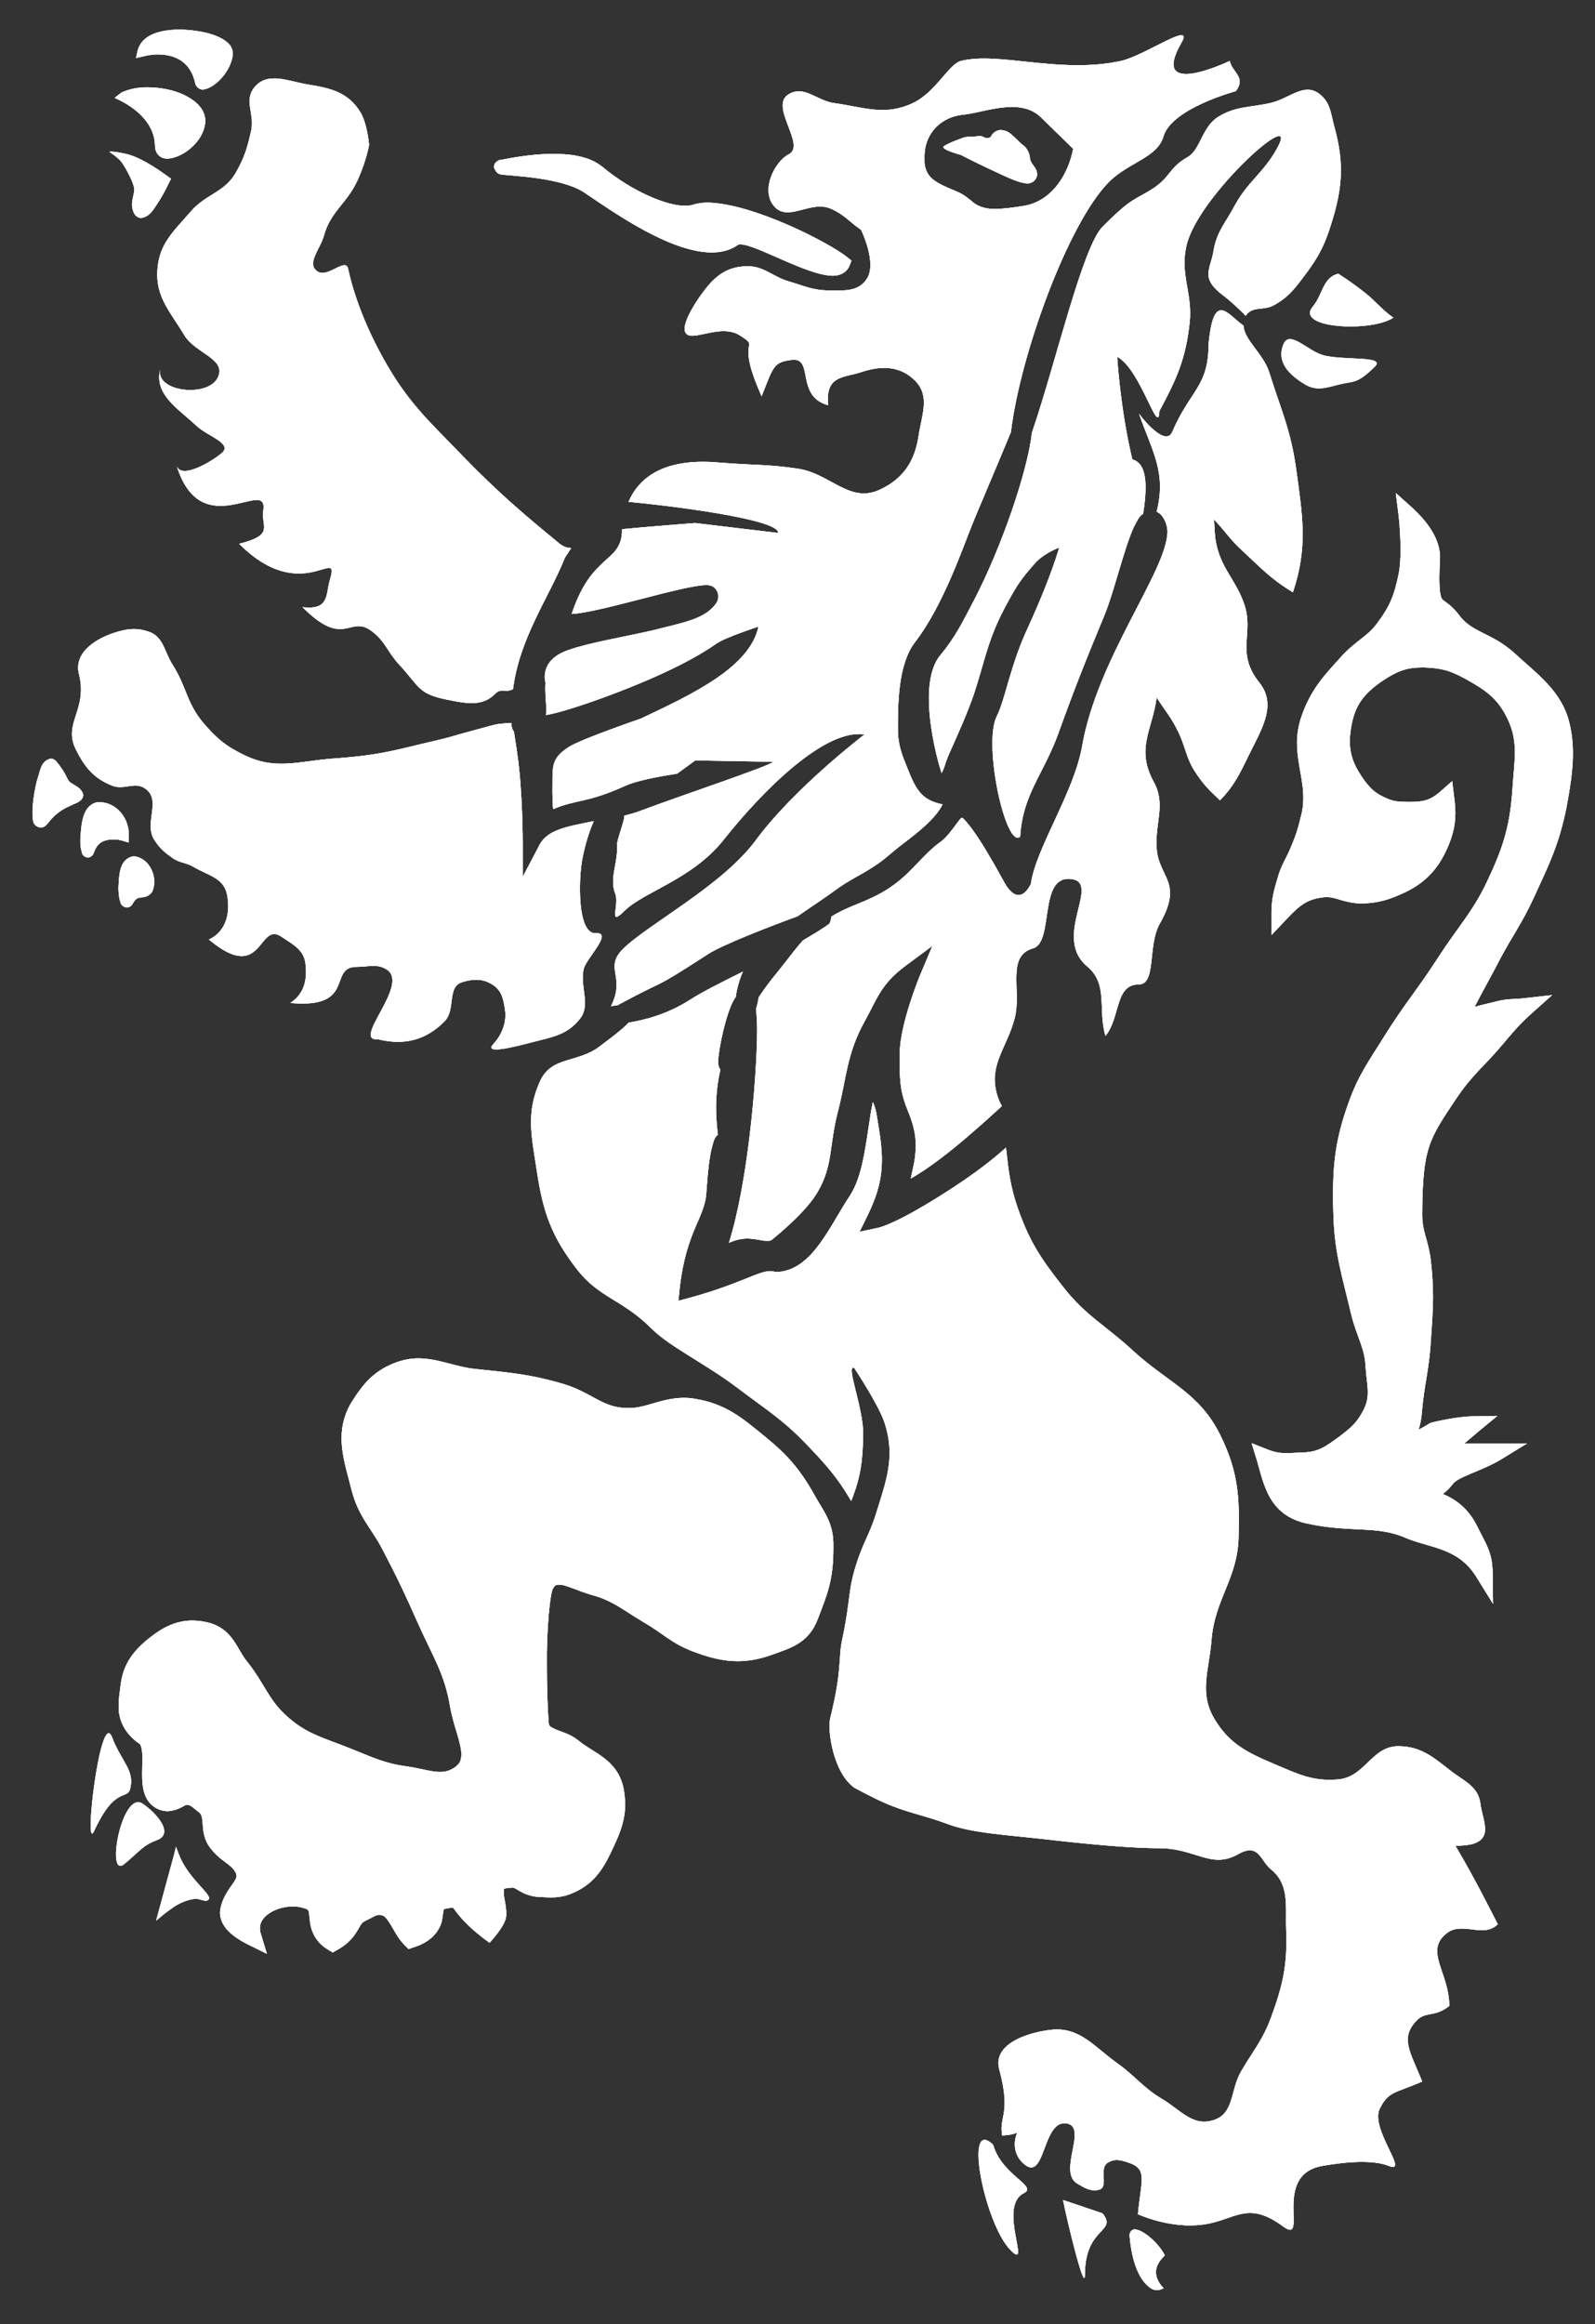 <svg version="1.1" id="Layer_1" xmlns="http://www.w3.org/2000/svg" xmlns:xlink="http://www.w3.org/1999/xlink" x="0px" y="0px" viewBox="0 0 707 1030" style="enable-background:new 0 0 707 1030;" xml:space="preserve" fill="#FFFFFF">
<rect x="0" y="0" width="707" height="1030" fill="#333333" stroke="none"/>
<style type="text/css">
	.st0{enable-background:new    ;}
	.st1{clip-path:url(#SVGID_2_);}
	.st2{clip-path:url(#SVGID_4_);}
</style>
<g>
	<g class="st0">
		<g>
			<g>
				<defs>
					<path id="SVGID_1_" d="M104.6,76.4c-5.1,9-13.3,9.5-20.1,17.4c-7.5,8.7-13.8,14-14.7,25.4c-1,12.4,5.6,18.8,12,29.5
						c4.8,7.9,18.9,10.4,14.7,18.7c-4.4,9-28.1,6.3-25.4-4c-3,11.3,7.5,17.4,16.1,25.4c4.6,4.4,16,7.7,11.2,11.9
						c-4.5,3.9-18.2,12-20.1,5.7c11,35.3,40.8,4.4,38.4,19.9c-1.1,7,5.3,10.7-10.7,14.7c28.1,28.1,45.1-0.1,40.2,16.1
						c-1.9,6.3,0,13.4-12.1,12c18.8,18.8,20.8,3,30.8,10.7c5.9,4.5,7,9.3,12,14.7c9.1,9.8,8.3,13,21.3,15.6
						c8.3,1.6,15.5,3.3,21.4-2.7c2.7-2.7,4.7-0.2,7.8-2c2.9-22.8,16.1-40.9,22.9-58l0.2-0.4l0.2-0.3c0.9-1.4,1.7-2.6,2.5-3.8
						c-1.7-0.1-3.4-0.5-5.2-2c-14.7-12-27.2-22.6-42.9-38.8c-14.1-14.7-23.2-22.6-33.4-40.1c-9.1-15.6-14.8-30.8-17.4-42.9
						c-1.1-5.1-8.9,4.1-13.4,1.3c-5.4-3.3,1-9.9,2.7-16c2.9-10.6,10-14.1,14.7-24.1c2.8-6,4.6-12.3,5.3-16.1c0,0-0.8-9.7-4-14.7
						c-5.3-8.5-12.8-10.4-22.8-12c-9.3-1.5-18.2-6-24.1,1.3c-4.6,5.7,0.1,11.5-1.3,18.8C109.7,65.3,108.4,69.7,104.6,76.4z M70,24.1
						c8.4,0.1,14.5,3.8,16.5,12.6c0.2,1.6,1.8,3,3.3,3c0.1,0,0.1,0,0.2,0c5.6-0.7,12.6-8.5,13.2-15.7c0-1.2-0.3-2.4-0.9-3.5l0,0
						c-3.5-5-13.3-7.2-22.8-7.4c-8.1,0.1-16.6,2-18.5,9.4l-0.7,3.2l3.2-0.7C65.8,24.4,68,24.1,70,24.1z M33.6,332.1
						c4,8,7.9,12.8,16.1,16.1c5.4,2.1,10-2,14.7,1.3c7.4,5.2-0.8,15.2,4,22.7c2.4,3.8,4.5,5.5,8,8c3.2,2.3,6,2,9.4,4
						c6.4,3.8,13.3,4.8,14.8,12.1c1.7,8.3-0.4,16.6-8,20.1c24.1,20.1,21.7-8.3,32.1-1.3c5.2,3.5,10,5.8,10.7,12
						c0.9,7.2-0.6,13.4-6.7,17.4c29.5,2.7,16.4-16.1,29.5-16c5.2,0,9.1-1.6,13.4,1.3c10,6.8-16.1,31.8-4,30.8
						c11.5,2.8,21.1,0.5,29.5-8c5.1-5.4,0.8-15.4,8-17.4c5.1-1.5,9.1-1.5,13.4,1.3c3.9,2.6,4.6,6.1,5.3,10.7
						c1.1,6.5-2.1,12.3-5.1,15.5c-4.7,5,10.6,0.9,17.2-0.8c9-2.3,15.8-3.3,21.4-10.7c4.6-6.1-0.5-14.7,1.5-22
						c1.2-4.5,13-16.1,5.4-15.6c-8.5,0.6-7.8-24.5-6-33.3c1.3-6.6,3.1-12.1,5-16.4c-13.3,2.7-21.3,4-24.7,11.8l-6.8,12.9v-15.1
						c0,0,0-23.3-2.4-39.3c-0.6-4.5-1.2-7.7-1.5-9.9c-0.3-0.4-0.3-0.7-0.5-0.8c-0.2-0.4-0.3-0.6-0.3-0.8c-0.1-0.3-0.1-0.5-0.2-0.7
						c-0.1-0.3-0.1-0.6-0.1-1c0-0.2,0-0.4,0-0.6c-2.6,0.2-5.3,0.2-8.3,1c-5.8,1.6-9,2.4-14.7,4c-8.2,2.5-13,3.3-21.4,5.4
						c-13.3,3.3-21.1,4.4-34.8,5.4c-15.1,1.1-25.1,5.2-38.9-1.4c-8.4-4-12.7-7.6-18.7-14.7c-7.2-8.6-7.3-16-13.4-25.5
						c-3.8-6-4-12.5-10.7-14.7c-4.9-1.6-8.4-1.4-13.4,0c-9.6,2.7-19.8,9.1-17.4,18.8C39,314.7,27.8,320.4,33.6,332.1z M59.5,83.7
						c0.1,2.1-0.9,4-1,6.9c0,1,0.2,2.2,0.7,3.4h0c0.4,1.2,1.7,2.6,3.3,2.6h0.1c4.2-0.6,5.9-4.6,8.4-8.3c2.3-3.8,4-7.5,4-7.5l0.8-1.6
						l-1.4-1c-5.9-4.3-12.9-8.8-19-10.1c-6.1-1.3-6.9-0.8-6.9-0.8s3.3,2.1,5.2,4.3C55.5,73.8,59.4,81.2,59.5,83.7z M581.9,135.9
						c-8.1,9.7,26,11.4,35.7,4.9c-5.5-3.9-7.7-7.3-13-11.4c-4.3-3.3-6.8-5.1-11.4-8.1C586.2,123.1,586.5,130.4,581.9,135.9z
						 M68.7,64.4c0,1.7,0.5,3.3,1.6,4.4c1.1,1.1,2.5,1.5,3.9,1.5h0.1C81.1,70,90.6,62.6,91,53.7c0-2.3-0.8-4.7-2.6-6.7
						c0,0-6.2-8.2-23.3-8.3c-3.9,0-7.9,0.7-11.4,2.4l-2.9,2.3C50.9,43.5,68.3,50,68.7,64.4z M573.1,262.5
						c6.7-20.1,4.3-33.7,1.4-54.9c-2.4-17.2-6.8-26.3-12-42.9c-2.6-7.9-11.1-14.2-11.3-20.4c-7-4.8-13.2-16-15.5,8.3
						c0,18.7-8,20.1-16.1,38.8c-2.5,6-10.8-2.8-14.7-8c5.9,16.9,12.2,25.9,7.8,43.4c2.1,0.9,3.1,2.8,3.9,4.5
						c0.6,1.5,0.9,3.1,0.9,4.6c-0.7,17.9-31.1,55.7-37.9,95.1c-3.7,20.5-20.5,45-22.7,60.9c-5.9,11-11.4-0.3-12.1-1.5
						c-1.3-2.3-3-5.5-5-8.9c-3.9-6.8-8.8-14.7-12.7-18.6c-0.5-0.5-0.6-0.4-0.6-0.4c-0.6-0.9-4.4,6.2-8.8,10
						c-9.8,7-13.1,14.3-24.2,21.5c-9.6,6.1-16.7,7-25.1,12.3c0,0.1,0.1,0.2,0.1,0.4c-0.7,3.7-1.6,2.8-2,3.5
						c-3.2,2.2-6.9,4.4-10.6,6.6c-3.7,4.1-6.9,8.6-11.5,14.3c-3.4,4.1-5.8,7.4-8.1,10.9c-0.2,1.3-0.5,2.8-1.2,5.2c0,0,0,0,0,0.1
						c0.3,2.5,0.5,5.7,0.5,9.7c-0.2,22.7-4.3,68-12.5,93.8c3.1-1.4,5.8-1.9,8.3-1.9c4,0.1,6.5,1.1,8.6,1c0.6,0,1.1,0,1.8-0.2
						c3-2.4,15.9-13,20.7-21.6c6.7-11.4,5-20.1,8.8-35.1c4-15.1,3.8-25.8,12.2-40.8c5.1-9.1,6.9-16.2,18.2-24.4l11.6-8.6l-5.6,13.3
						c0,0-8.9,21.5-8.9,34.6c0,1.2,0,2.3,0,3.5c0,8.6,0.3,13.7,3.7,21.9c2.5,6,3.5,10.9,3.4,15.4c0,5.4-1.2,9.7-2.2,14.4
						c7.4-4.1,17.4-11.8,25.8-19.1c5.7-4.9,10.9-9.6,14.6-13c-0.9-1.6-1.7-3.3-2.3-5.6c-3.5-13,4.7-20.5,8-33.5
						c3.1-12-3.9-27.4,8.1-30.8c9.3-2.7,2.5-31.3,16-30.8c15.4,0.6-8,25.4,8,38.8c9.5,7.9,4.6,18.8,8.1,30.8
						c6.7-8.1,4.1-22.8,14.7-22.8c8,0,3.9-17.1,9.3-26.8c10.7-18.7-0.4-20.4-1.3-33.5c-0.8-11.5,4.2-19.4-1.3-29.5
						c-8.1-14.7-0.6-23,1.3-37.4c3.6,5.7,6.3,8.6,9.3,14.7c3.6,7.1,3.6,12.2,8.1,18.8c3.5,5.3,6.1,7.8,10.7,12.1
						c6-6.3,8.3-10.9,12.1-18.7c5.7-11.9,13.6-23.2,5.3-33.5c-10.7-13.4-2.2-21.7-6.7-34.8c-3.6-10.4-9.4-14.8-12.1-25.4
						c-1.1-4.6-0.9-7.3-1.3-12.1c4.9,5.1,6.9,8.6,12.1,13.4C558.8,251.6,563.3,256.6,573.1,262.5z M221.3,77.1
						C221.3,77.1,221.3,77.1,221.3,77.1L221.3,77.1l0.7,0.2c3.8,0.7,27.1,1.1,37.4,8.3c14.3,9.7,37.9,26.1,56,26.3
						c4.3,0,8.4-1,11.9-3.5v0c0.1,0,0.3-0.1,0.6-0.1h0.4h0c7.2,0.2,29.1,13.6,40.6,13.9l0-2.1v2.1h0.2c0.1,0,0.1,0,0.2,0
						c2.8,0,6.1-1.3,7.3-4.6l0.3-0.7l0.5-1.4l-1.7-1.4c-8.2-6.6-42.1-24-62-24.3c-2.4,0-4.6,0.3-6.7,1c-0.8,0.2-1.8,0.4-3.2,0.4
						c0,0,0,0,0,0c0,0-0.1,0-0.1,0c-7.9,0.1-23.4-6.2-36.6-17.2c-5.6-4.6-13.6-5.8-21.9-5.8c-7.7,0-15.7,1.2-22.3,2.5l-0.4,0.1
						c-0.3,0.1-0.5,0.1-0.8,0.1l-0.2,0l-0.4,0.1v0l-0.1,0l-0.2,0.2c-0.8,0.5-1.8,1.3-1.7,2.2l-0.2,0.6l0.2,0.6
						C219.7,75.7,220.1,76.6,221.3,77.1z M593.2,170.5c6.9-1.8,8.1,0,16.3-8.1c4.7-4.8-13.9-2.6-22.7-4.9
						c-7.1-1.8-15.2-11.6-17.9-4.9c-3.3,8.1,2.9,13.8,9.8,17.9C583.6,173.3,587.7,171.9,593.2,170.5z M526.3,69.7
						c-9.4,5.4-6.7,9.4-18.8,16c-5.9,3.3-8,4-18.7,14.7c-9,8.9-20.9,60.8-31.4,91.4c-1.9,17.2-13.6,51.1-25.7,74.3
						c-5.1,9.6-7.8,15.7-15,24.4c-11.5,14.2,0.6,52.4,0.7,52.1c0.6-1.1,1.3-2.9,1.9-5c1.4-4.1,8.5-18.4,12.5-30.3
						c4.3-12.9,6-23.8,13.5-37.8c5.4-10.1,6.7-12.2,14-20.5c0,0,2.6-2.7,7.2-5c4.3-2.1,2.9-0.9,2.9-0.9
						c-3.6,11.7-8.6,23.7-13.7,34.9c-8.1,17.4-9.9,31.5-13.9,39.5c-6.2,12.4,4.1,58.9,10.4,53.3c1.1-18.8,10.2-27.3,16.9-45.7
						c7.5-20.8,12.2-32.5,20.6-52.8c4.1-10,8.5-29.1,12.9-38.8c1.3-2.1,1.9-4.4,4.1-5.8c1.9-12.1,1.9-22.3-4.8-24.1
						c-5.4-22.7-6.7-45.5-6.7-45.5c10.5,5.6,18.3,36,18.7,24.1c7.6-14.1,11.6-22.9,13.4-38.9c1.5-13.5-4.5-21.6-1.3-34.8
						c5.4-22.2,51.2-62.9,40.1-42.8c-5.9,10.8-12.9,14.6-18.8,25.4c-4,7.6-8,11.5-9.4,20.1c-1.3,8.3-6.2,11.9,4.5,19.9
						c2.4,1.8,6.7,5.6,9.8,8.9c0.2-0.2,0.2-0.5,0.4-0.7c3.3-3.7,7.7-1.6,12-4c7.1-3.9,9.9-8.2,14.8-14.7c5.5-7.5,7.9-12.5,10.7-21.4
						c5-16,5.8-26.8,1.4-42.9c-1.7-6.1-1.7-10.9-6.7-14.7c-6.8-5.2-13.2,2.1-21.5,4c-9.5,2.2-16,1.3-24.1,6.7
						C532.6,57.1,532,66.5,526.3,69.7z M349.6,68.4c-6,3-12.5,15.5-6.7,22.7c6.2,7.8,16.3-2.6,25.4,1.4c5.8,2.5,8.1,5.7,13.4,9.4
						c0,0,7,14.3,2.7,21.4c-3.7,6.1-10.3,5.5-17.4,5.4c-7-0.1-10.8-2.1-17.4-4c-7.4-2.2-11-6.9-18.7-6.7c-8.4,0.2-13.6,4-18.7,10.7
						c-4.9,6.4-13.5,20.1-5.4,20.1c5.4,0,14.4-4.6,21.4,0c9.3,6-2.7,0,9.4,26.8c5.3-13.4,5.3-15.1,13.4-16.1
						c10-1.2,1.4,16.1,16.1,20.1c-1.4-13.4,7-12.1,14.7-14.7c9-3,17.4-2.8,24,4c6.5,6.8,2.8,14.8,1.4,24.1
						c-1.7,11.5-6.9,19.3-17.4,24.1c-13.3,6.1-21.8-7.3-36.2-9.4c-13.4-2-18.7-1.4-34.8-2.7c-10.3-0.9-32.1-1.4-40.2,17.4
						c14.7,1.3,67.1,7.5,66.3,13.8l-36.8-4.4c0,0-23.2,1.8-32.1,2.7c-0.1,0-0.2,0.1-0.3,0.1v1.2c-0.3,8.1-5.6,10.5-9.7,14.8
						c-4,3.9-8.6,9.5-12.6,21.5c12.4-0.6,49.4-12.7,59.5-12.8c0.8,0,1.5,0,2.5,0.4c0.8,0.2,3,1.8,3,4.6c0,1.2-0.3,2-0.7,2.7
						c-4.9,7.6-15.6,9-28.5,12.4c-12.7,2.9-27.9,5.4-37.3,8.7c-13.3,4.6-10.1,14.4-10.1,14.4c-0.4,5,0.7,10.6,0.2,14.4
						c9.6-1.5,37.9-11.7,55.4-20.2c9.6-4.6,16.1-8.6,20.2-11.5c4.1-2.8,18.6-7.5,18.6-7.5c-3.8,18-29.1,29.9-52.2,40.8
						c0,0-24.5,8.4-31.1,12.1c-7.2,4.3-7.8,7.7-8,12.8c0,3-0.2,11.5,0.3,15.2c10.6-4.5,14.7-2.5,32.1-10.4
						c7.2-3.2,22.6-5.2,22.8-5.3l8.1-5.9l34.5,0.6c-0.6,1.6-41,15-59.8,22.1c-2,0.7-4.1,1.3-6.2,1.8c0,0.2,0,0.3,0,0.5
						c0,2.1-3.4,10.6-3.2,12.6c0.5,7.8-3.5,14.7-0.8,21.4c2,5-3.4,15.1,4.1,7.7c8.4-8.4,30-14,43.8-31.3
						c17.7-22.4,45.2-49.6,62.6-46.9c0,0-31,23.6-48.2,46.9c-14.8,20.1-48.2,37.5-58.9,48.2c-8.5,8.6,1.4,12-5.3,25.4
						c1.1-0.3,2.1-0.4,3-0.5c0.1-0.1,0.3-0.2,0.3-0.2c23.9-12.9,12.9-5.1,40-22.6c6-3.9,26.5-11.9,39.4-16.6
						c5.3-3.7,11-7.4,16.5-11.4c6.6-4.9,11-6.5,17.5-10.8c4.8-3.1,7.1-5.6,11.9-9.3c8.2-6.2,15.3-11.9,18.4-18.1
						c-10.6-2.2-12.3-7.7-17.3-20.4c-1.7-4.4-2.5-8.6-2.5-12.6c0-11.3,0-29.1,7.6-38.9c13-17,21.3-42.5,26.5-55
						c8.4-19.8,13.2-31.4,16-38.1c4-34,25.4-92.8,43.5-110.9c8.7-8.7,21.4-10.7,24.1-20.1c3.6-12.5,32.1-20.1,32.1-20.1
						c4.7-6.2-1.6-8.2-2.7-13.4c0,0-36.1,17.4-21.4-8.1c5.8-10-16.1,5.7-26.8,8.1c-27,5.9-54-4.2-70.9,0c-5.4,1.3-11.3,14-21.4,18.7
						c-12.3,5.8-21.4,1.9-34.8,0c-7.9-1.1-13.2-8-20.1-4C340.6,46.9,357.6,64.4,349.6,68.4z M427.3,50.8c5.9-0.7,13.8-3.4,21.4-3.4
						c4.3,0,9,1,12.6,4.5c5.2,5,12.8,12.5,12.8,12.5l1.6,1.6l-0.5,2.2c-2.8,11.1-10,21-21.1,23c-5.7,0.9-9.8,1.4-12.9,1.4h-0.6
						c-4.5,0-7.7-1.5-9.7-3.3c-2.1-1.6-3.2-2.9-7.2-4.6c-4.5-1.9-7.5-3.1-10-5.1c-2.7-1.9-4.1-5.5-3.9-8.6h0c0-0.2,0-0.5,0-0.8
						C409.4,59.7,416.7,51.7,427.3,50.8z M57.7,792.7c2.1-8.2-4-12.1-8-22.7c-5.1-13.6-12.8,51.8-8,41.5
						C51,791.3,56.4,798,57.7,792.7z M440.2,950.5c-13.3-12.8-3.8,35.1,7.8,46.8c9.5,9.5-5.9-19.5,5.8-25.3
						C460.2,968.8,444.1,964.2,440.2,950.5z M471.2,975c1.9,9.7,9.7,41.8,9.7,33.1c0-21.4,14.6-18.6,7.8-27.2L471.2,975z M503,988
						c-1.2,0-2.3,1.2-2.3,2.5c0,0.2,0,0.4,0,0.5c1.5,17.6,7.8,22.3,10.1,23.5c2.4,1.2,5-0.4,5-0.4c0,0-3.4-3.1-3.4-7.1
						c0-2,0.8-4.3,3.4-6.9l0.5-0.6l-0.4-0.7C513.3,994,506.8,988.2,503,988z M59.6,379.5c-0.3-0.1-0.5,0-0.5,0
						c-6.3,1.1-6.3,8.5-6.6,13.9c0,1.9,0.2,3.7,0.5,5.2c0.5,1.3,0.3,3.1,3.2,3.6c1.8-0.1,2.3-1.2,2.8-2c1.4-2.3,2.1-2.2,3.6-2.5
						c1.2,0,4.5-0.5,5.3-3.7c0.3-1.1,0.5-2.2,0.5-3.3C68.3,385.6,65.1,380.3,59.6,379.5z M656.2,799.3c-1-7.7-7.3-9.9-13.4-14.7
						c-7.7-6-13-10.6-22.8-10.7c-11.9-0.2-14.9,13.7-26.8,14.7c-11.2,1-17.7-2.3-28.1-6.7c-12-5.1-20.1-8.9-26.8-20.1
						c-6.9-11.6-2.4-21.3-1.3-34.8c1.4-18.3,11.5-27.2,12-45.5c0.5-18-0.1-29.3-8.1-45.5c-9.3-18.9-23.3-23.2-38.8-37.5
						c-11.9-11-20.8-15.3-30.8-28.1c-9.7-12.3-14.9-20-20.1-34.8c-3.5-10.1-4.1-16.6-5.3-27c-5.3,4.8-11.7,9.7-18.5,14.4
						c-15.6,10.6-31.4,19.6-38.4,21.2l-8,1.7l3.6-7.3c4.5-9.3,6.3-16.4,6.3-24.7c0-4.2-0.5-8.8-1.4-14.1c-0.9-5.3-1-8-2.6-11.4
						c-0.7,3-1.3,7.3-2,11.9c-1.5,9.9-3.1,21.5-7.9,29.2c-9,13.3-16.6,33-32,34.2c-0.7,0-1.4,0-2.2-0.2c-0.4-0.1-0.9-0.1-1.4-0.1
						c-4.8-0.3-13.1,5.5-35.1,11.6l-5.6,1.5l0.6-5.8c2.9-25.4,11.3-31.1,11.8-42.4c0.7-10.1,1.5-16,2.4-19.6
						c0.7-2.3,0.9-4.4,2.7-5.8c-0.6-4.8-0.8-8.9-0.8-12.5c0.1-6.9,0.9-11.9,1.9-16.4c-0.6-0.7-0.7-1.5-0.8-1.7
						c-0.2-0.7-0.2-1.2-0.2-1.7c0.2-5.8,3.4-21.3,7.1-27.7c0.2-0.3,0.4-0.6,0.7-1c0.6-4.2,1.7-7.9,3.2-11.3
						c-9.6,4.8-18.2,9.1-23.3,12.4c-10.8,6.9-20.8,9.1-27.3,10.2c-1.1,1.1-2.3,2.3-3.7,3.4c-3.2,2.7-6.9,5.4-9.4,7.3
						c-9.7,7.3-21.1,4.1-26.2,15.2c-6.5,14.3-3.7,24.7-1.4,40.2c2.7,17.8,6.4,28.5,17.4,42.8c10.1,13.3,20.1,13.4,33.5,26.8
						c8.1,8.1,24.2,15.6,38.8,26.8c11.9,9,19.2,13.4,29.5,24.1c8.7,9.1,13.7,14.5,20.1,25.4c4.3-10.8,5.1-17.8,5.3-29.5
						c0.2-11.6-7.9-31-4-29.5c0,0,10.7,16.1,13.4,24.1c5.1,15.4,0.8,26-4,41.5c-2.6,8-5.4,12.1-8,20.1c-4.4,13.1-2.7,16-6.7,34.8
						c-1.8,8.3,0.1,13-5.3,34.8c-1.3,5.4,1.3,24.1,10.7,30.8c0,0,8.1,4.4,13.4,6.7c10.6,4.6,17.4,5.4,28,9.4
						c10.7,4,26.1,4.8,42.9,6.7c19.8,2.3,38.8,4,50.8,4c16.2,0,23,9.4,34.9,2.7c9.4-5.3,9.8,2.7,14.7,6.7c8.3,6.8,6.3,16,6.7,26.8
						c0.6,15.3-1.4,24.4-6.7,38.8c-3.7,10.1-8,14.8-13.4,24.1c-4.7,8.3-2.9,18.5-12.1,21.4c-9.1,3-14.5-4.4-22.7-9.3
						c-8.6-5.1-11.9-10.2-20.1-16c-10.4-7.5-16.7-16.2-29.4-14.7c-11.1,1.3-25.7,6.6-22.8,17.4c5.4,20.1-0.2,20.7,1.3,29.4
						c0,0,4.4-0.1,6.7-1.3c-2.3,5.5-0.9,11.4,4,14.7c8.3,5.5,7.5-19.7,17.4-18.8c10.6,1-3.9,21.5,5.3,26.8c3.3,1.9,5.7,3.5,9.4,2.7
						c4.8-1.1-0.2-9.4,4-12c3.1-2,5.9-1.2,9.4,0c8.5,2.9,5.3,8,4,22.8c0,0,16.2,7.6,32.2,4c12-2.7,17.4-9.4,32.1,1.4
						c11.8,8.6-5.3-22.8,17.4-26.8c11.4-2,22.7-2.7,29.5,0c9.4,3.7-8.5-16.5-4-25.4c3.9-7.8,6.7-6.7,18.8-12
						c-5.4-13.4-9.8-19.1-2.7-26.8c4.3-4.6,8-1.4,14.7-6.7c0-14.7-11.1-24.2-1.3-32.1c7-5.7,16.3,2.3,22.8-4.1
						c0,0-10.7-21.4-18.8-34.8C664.2,818.1,657.2,807.7,656.2,799.3z M679.7,398.2c6.8-14.8,11.4-23.9,14.7-40.6
						c1.6-8.5,2.8-16.3,2.8-23.7c0-4.7-0.5-9.3-1.6-13.7c-3.5-14.1-14.2-21.4-24.7-31.1c-10.1-8.9-18.6-8.7-24.3-16.7
						c-3.4-4.5-6.7-6-7.2-6.7c-0.5-0.5-1.4-1.9-1.4-9.7c0-2.3,0.1-5.2,0.3-8.8c0-0.4,0-0.4,0-0.7c-0.4-11.6-11.6-20.5-11.8-21
						l-7.8-7l1.3,10.4c0,0,0.8,7.1,0.8,14.7c0,3.8-0.2,7.6-0.8,10.6c-2,9.7-3.9,14.5-9.7,22.2c-4.3,5.8-9.1,7.4-15.5,14.3
						c-7.8,8.6-13.6,14.6-17.8,26.5c-1.5,4.2-2.1,8.3-2.1,12.1c0.1,9.2,2.9,16.6,2.8,24.4c0,2.4-0.2,4.9-0.9,7.5
						c-1.5,6.3-2.5,9.4-5,15.2c-1.8,4.2-3.8,6.9-5.4,12.4c-1.6,5.4-2.8,9.4-2.8,15.6v10l6.9-7.3c5.6-5.9,8.8-8.5,15.8-9.4
						c0.5-0.1,1-0.1,1.5-0.1c4.2-0.2,8,2.6,15.3,2.8c0.4,0,0.7,0,1.2,0c6.7-0.3,11.2-1.6,17.1-4.3c9.8-4.3,16-10.6,20.3-20.6
						c2.3-5.3,3.4-10,3.4-15.1c0-2.2-0.2-4.4-0.5-6.8l-0.9-7.4l-5.6,4.9c-4.1,3.5-7,4.2-12.5,4.3c-0.6,0-1.2,0-1.8,0
						c-3.8-0.1-5.1-0.1-8-1.1c-6-2.4-8.5-4.6-12.4-10.4c-3.7-5.6-5-9.8-5.1-15.3c0-1.7,0.2-3.6,0.5-5.7c1.6-10.1,5.4-15.2,13.9-21.1
						c6.5-4.3,10.4-5.9,17.4-6c0.4,0,0.8,0,1.1,0c7.6,0.3,11.2,1.2,17.9,4.8c9.7,5.4,14.7,8.8,19.2,18.1c2.5,5.3,3.1,9.6,3.2,14.5
						c0,4.4-0.6,9.2-1,15.2c-1.1,17.3-3.9,26.5-11.3,42.2c-6.6,13.9-13,20.2-21.9,34c-8.6,13.4-14.8,20.4-23.6,34.5
						c-6.6,10.7-11.6,17.2-16,29.8c-5.6,15.5-6.9,26.6-6.8,41.7c0,2,0,4,0.1,6c0.3,18.3,3.9,28.7,7.9,45.8c2.5,10.2,6,14.7,6.4,23.2
						c0.3,4.7,1,8.3,1,11.3c0,2.7-0.4,4.9-1.8,7.8c-2.9,5.6-5.2,7.7-10.6,11.8c-6.4,4.7-9.4,6.9-16,7.2c-3.1,0.1-5.6,0.3-7.8,0.3
						c-2.6,0-4.7-0.3-7.7-1.4l-7.6-3l2.4,7.8c3.2,11.1,5.4,24.4,22.6,27.9c19.3,4.1,30.7,0.6,43.6,6.4c10.6,4.4,22.9,4.2,30.9,17
						l7.5,12.1c0,0-0.2-14.5-0.2-14.6c-0.2-8.5-3.3-12.6-6.9-19.9c-3.5-7.1-8.8-11.6-15.2-14.2c1.4-1,2.8-2.3,4.3-4.2
						c2.2-3.4,11.9-5.5,21.2-10.9l11.9-7.3h-27.8l5.9-5l8.7-7.2l-11.3,0.2c-7.5,0.2-17.7,2.7-17.9,2.8l-0.6,0.2l-0.5,0.3
						c-1.7,1.1-3.2,1.9-4.6,2.6c0.7-2.2,1.3-4.9,1.5-8.2c1-11.5,3.1-18.2,3.9-30.5c0.5-7.8,1-13.9,1-20.3c0-4.9-0.3-10-1-16.2
						c-1.2-9.4-3.9-12.4-3.8-20.7c0.2-29.1,3-32.7,15-50.7c5.1-7.6,8.7-11.1,15.3-18.1c7.4-8,10.5-12.9,18-19.6l9.3-8.3l-12.4,1.4
						c-4.1,0.5-7.2,0.1-12.3,1.4c-3.4,0.9-6.6,1.5-9.7,2.5c3.6-7.1,7.1-13.1,11.7-22C670.5,414.6,674.6,409.2,679.7,398.2z
						 M361.2,662.9c-6.4-11.5-12-18-22.2-26.3c-9.9-8.1-17.3-14.5-31.1-16.7v0c-1.7-0.3-3.4-0.4-5-0.4c-10.3,0.2-16.7,4.7-24.4,4.5
						c-0.9,0-1.8,0-2.7-0.1c-9.5-0.9-13.9-6.8-25.9-10.5c-14.9-4.4-24.1-5.1-39.2-6.7c-8.9-0.9-16.1-4.6-25.2-4.7
						c-3.5,0-7.3,0.7-11.2,2.3c-8.6,3.5-13.2,8.9-17.8,16.1c-3.7,5.6-5.1,11.4-5.1,16.9c0,7.8,2.5,15.2,4.5,23.3
						c3.1,11.8,8.9,16.9,13.6,26c6.6,12.6,10,19.8,15.8,32.9c6.7,15,11.9,22.4,14.3,37.4c1.5,8.1,5,15.9,4.9,20.7
						c-0.1,2.8-0.6,4-3.1,5.8c-2.3,1.5-4.2,1.9-6.5,1.9c-3.7,0-8.5-1.6-14.8-2.5c-9.6-1.3-14.5-3.8-24.3-7.7
						c-12.9-5.2-20.2-6.6-29.3-15.1c-7.6-7.1-9.2-13.7-16.8-23.4c-4.6-5.3-6.1-14.1-16.6-17.3c-2.7-0.7-5.3-1.1-7.9-1.1
						c-6.8,0-12.7,2.8-18.3,7.2c-7,5.4-12.2,11.4-13.4,21.1c-0.4,3.2-0.9,6.2-0.9,9.4c-0.2,5.8,2.3,12.2,9.2,16.9
						c0.5,0,1.5,2.7,1.3,7.1c0,1.9-0.1,3.9-0.1,6c0,3.2,0.1,6.5,1.3,9.6c1.1,3.2,4.1,6.3,8.2,7c0.7,0.1,1.3,0.2,1.9,0.2
						c5.7-0.5,7.7-3.3,8.7-2.8c0,0,0.1,0,0.2,0c1.4,0.2,1.8,0.9,4.8,3.2c1.3,1,1.4,1.9,1.7,4.6c0.2,2.5,0.2,6.4,2.7,10.3
						c4.8,6.9,9.7,7.7,11.9,11.8c0.3,0.5,0.4,0.9,0.4,1.3c0.8,2.4-6.5,7.6-7.3,16.4c0.1,5.7,4.3,10.2,12.5,14.3l8.3,4.1l-2.7-8.9
						c-0.3-0.9-0.4-1.7-0.4-2.4c0-2.6,1.4-4.8,4.2-6.7c2.8-1.9,6.8-3,10.4-3c2.1,0,4.1,0.4,5.7,1c1.7,0.8,1.2,0.6,1.8,4.7
						c0.2,3.6,1.7,9.7,8.2,13.5l2,1.2l2.1-1.2c5.3-2.9,7.7-6.5,9.1-9c1.5-2.5,1.5-3,3.8-4.1c3.4-1.6,3.9-2.3,5.4-2.3
						c0.2,0,0.4,0,0.4,0c1.8,0,2.6,0.8,4.4,3.5c1.7,2.6,3.4,6.6,6.7,9.9l1.7,1.7l2.3-0.8c9-2.7,12.3-8.9,12.7-13.1
						c0.3-2,0.5-3.5,0.6-3.7h0c0,0,0.2-0.1,0.8-0.3c1.7-0.3,2.8-0.5,3.3-0.5h0c0.9,1,4.4,7.2,16.2,15.6c0,0,6.7-7.1,7.3-11.3
						c0.5-4.1-1-8.5-1-10.6c0-1,0.1-1.7,0.1-2l0-0.1l0.1,0.1c0.4-0.2,1.4-0.4,2.9-0.5c0.2,0,0.2,0,0.4,0c1.7-0.5,3.9,3,10.8,4
						c2.3,0.1,4.4,0.3,6.6,0.3c3,0,6.3-0.4,9.8-2c10.1-4.3,14.1-12,18-20.5c3-6.4,5.1-12,5.1-18.6c0-2.4-0.3-5-0.8-7.7
						c-2.9-12.5-13.2-15.1-20-20.8c-3.6-2.9-7.6-3.8-10.1-4.9c-2.7-1.3-2.8-1.4-3-2.9c-0.5-6.7-0.8-15.9-0.8-25.2
						c-0.2-15.7,1.4-33,2.9-34.6c0.9-1.3,1-1.3,2.4-1.4c2.7-0.2,8.5,2.8,14.4,4.5c9.8,2.6,14.2,6.9,24.3,12.8
						c7.2,4.2,11.2,8.6,20.5,12.2c7.1,2.7,13.4,4.4,20.1,4.4c5.1,0,10.3-1,15.9-3.1c7.3-2.7,15.6-4.8,19.6-15.6
						c3.9-10.3,7-16.8,6.9-31.9C369.7,675,365.1,669.9,361.2,662.9z M63.1,799.3c-9.2-5.8-16.3,33.7-8,26.8c8-6.7,8-8.1,14.7-10.7
						C77.4,812.4,68.8,803,63.1,799.3z M36.9,352.4c-0.5-2.9-3.2-4-5.4-5.4c-2.2-1.4-1.3-3.3-6.6-9.6l0,0c-0.5-0.6-1.4-1.2-2.4-1.2
						c-4.5,1.1-4.5,5.1-6.1,9.7c-1.2,4.7-2,10.3-2,14.3c0.3,2.6-0.6,5.6,3.5,6.6c1.9-0.1,2.7-1.2,3.7-2.4c2.8-3.7,6.2-5.8,9.1-7.1
						c1.4-0.7,2.7-1.2,3.8-1.7C35.1,355,36.6,354.7,36.9,352.4z M41.9,377.2c1.6-4.4,5-5.1,8.3-5.2c1.2,0,2.2,0.1,2.9,0.3
						c0.8,0.2,1.3,0.3,1.3,0.3l2.6,0.8l0.1-2.7c0-0.3,0-0.6,0-0.9c0-7.4-5.6-14.3-13.2-14.3c-0.2,0-0.4,0-0.6,0v0
						c-7.1,1.3-7.3,10.6-7.7,16.7c0,1.7,0.1,3.3,0.4,4.5c0.5,1.1-0.1,2.6,2.9,3.4C41.4,379.6,41.3,378.3,41.9,377.2z M78,818.5
						l-0.8,3.3l-8,29.4l4-3.3c2.9-2,4.5-3.7,8.8-5.3c3.8-1.4,5.7-1.1,6.9-0.7c0,0,1.7,0.5,2.3,0.5c0.4,0,1.5-0.3,1.5-1.3
						c-0.6-3-9.9-9.6-13.5-19.5L78,818.5z M438.4,74.8c-6.6-3.1-12.6-6.2-12.6-6.2c0,0-9.2-2.4-7.4-3.8c1.9-1.4,7.6-3.4,7.6-3.4
						c1.3-0.6,2.7-0.8,4-0.8c3.7,0.1,4.4-1,6.4,0.4c0,0,2.3,0.7,3-0.7c0.5-1.4,2.7-2.8,4.3-2.7c3.7,0.4,4.5,2.1,6.2,3.4
						c1.4,1.3,2.8,2.8,3.4,3.2c2.5,1.6,3.3,5.1,3.2,5.9c0.2,0.9,0.1,1.3,2.1,4c0.3,0.6,0.9,0.9,1.1,3c0.1,1.3-0.9,3.1-2.1,3.6
						c-1.1,0.6-1.8,0.6-2.3,0.6C451,81,445.4,78,438.4,74.8z"></path>
				</defs>
				<use xlink:href="#SVGID_1_" style="overflow:visible;fill-rule:evenodd;clip-rule:evenodd;"></use>
				<clipPath id="SVGID_2_">
					<use xlink:href="#SVGID_1_" style="overflow:visible;"></use>
				</clipPath>
				<g class="st1">
					<defs>
						<rect id="SVGID_3_" x="14.2" y="13" width="685.4" height="1002.4"></rect>
					</defs>
					<use xlink:href="#SVGID_3_" style="overflow:visible;"></use>
					<clipPath id="SVGID_4_">
						<use xlink:href="#SVGID_3_" style="overflow:visible;"></use>
					</clipPath>
					<rect x="-7.2" y="-8.4" class="st2" width="725.8" height="1044.7"></rect>
				</g>
			</g>
		</g>
	</g>
</g>
</svg>